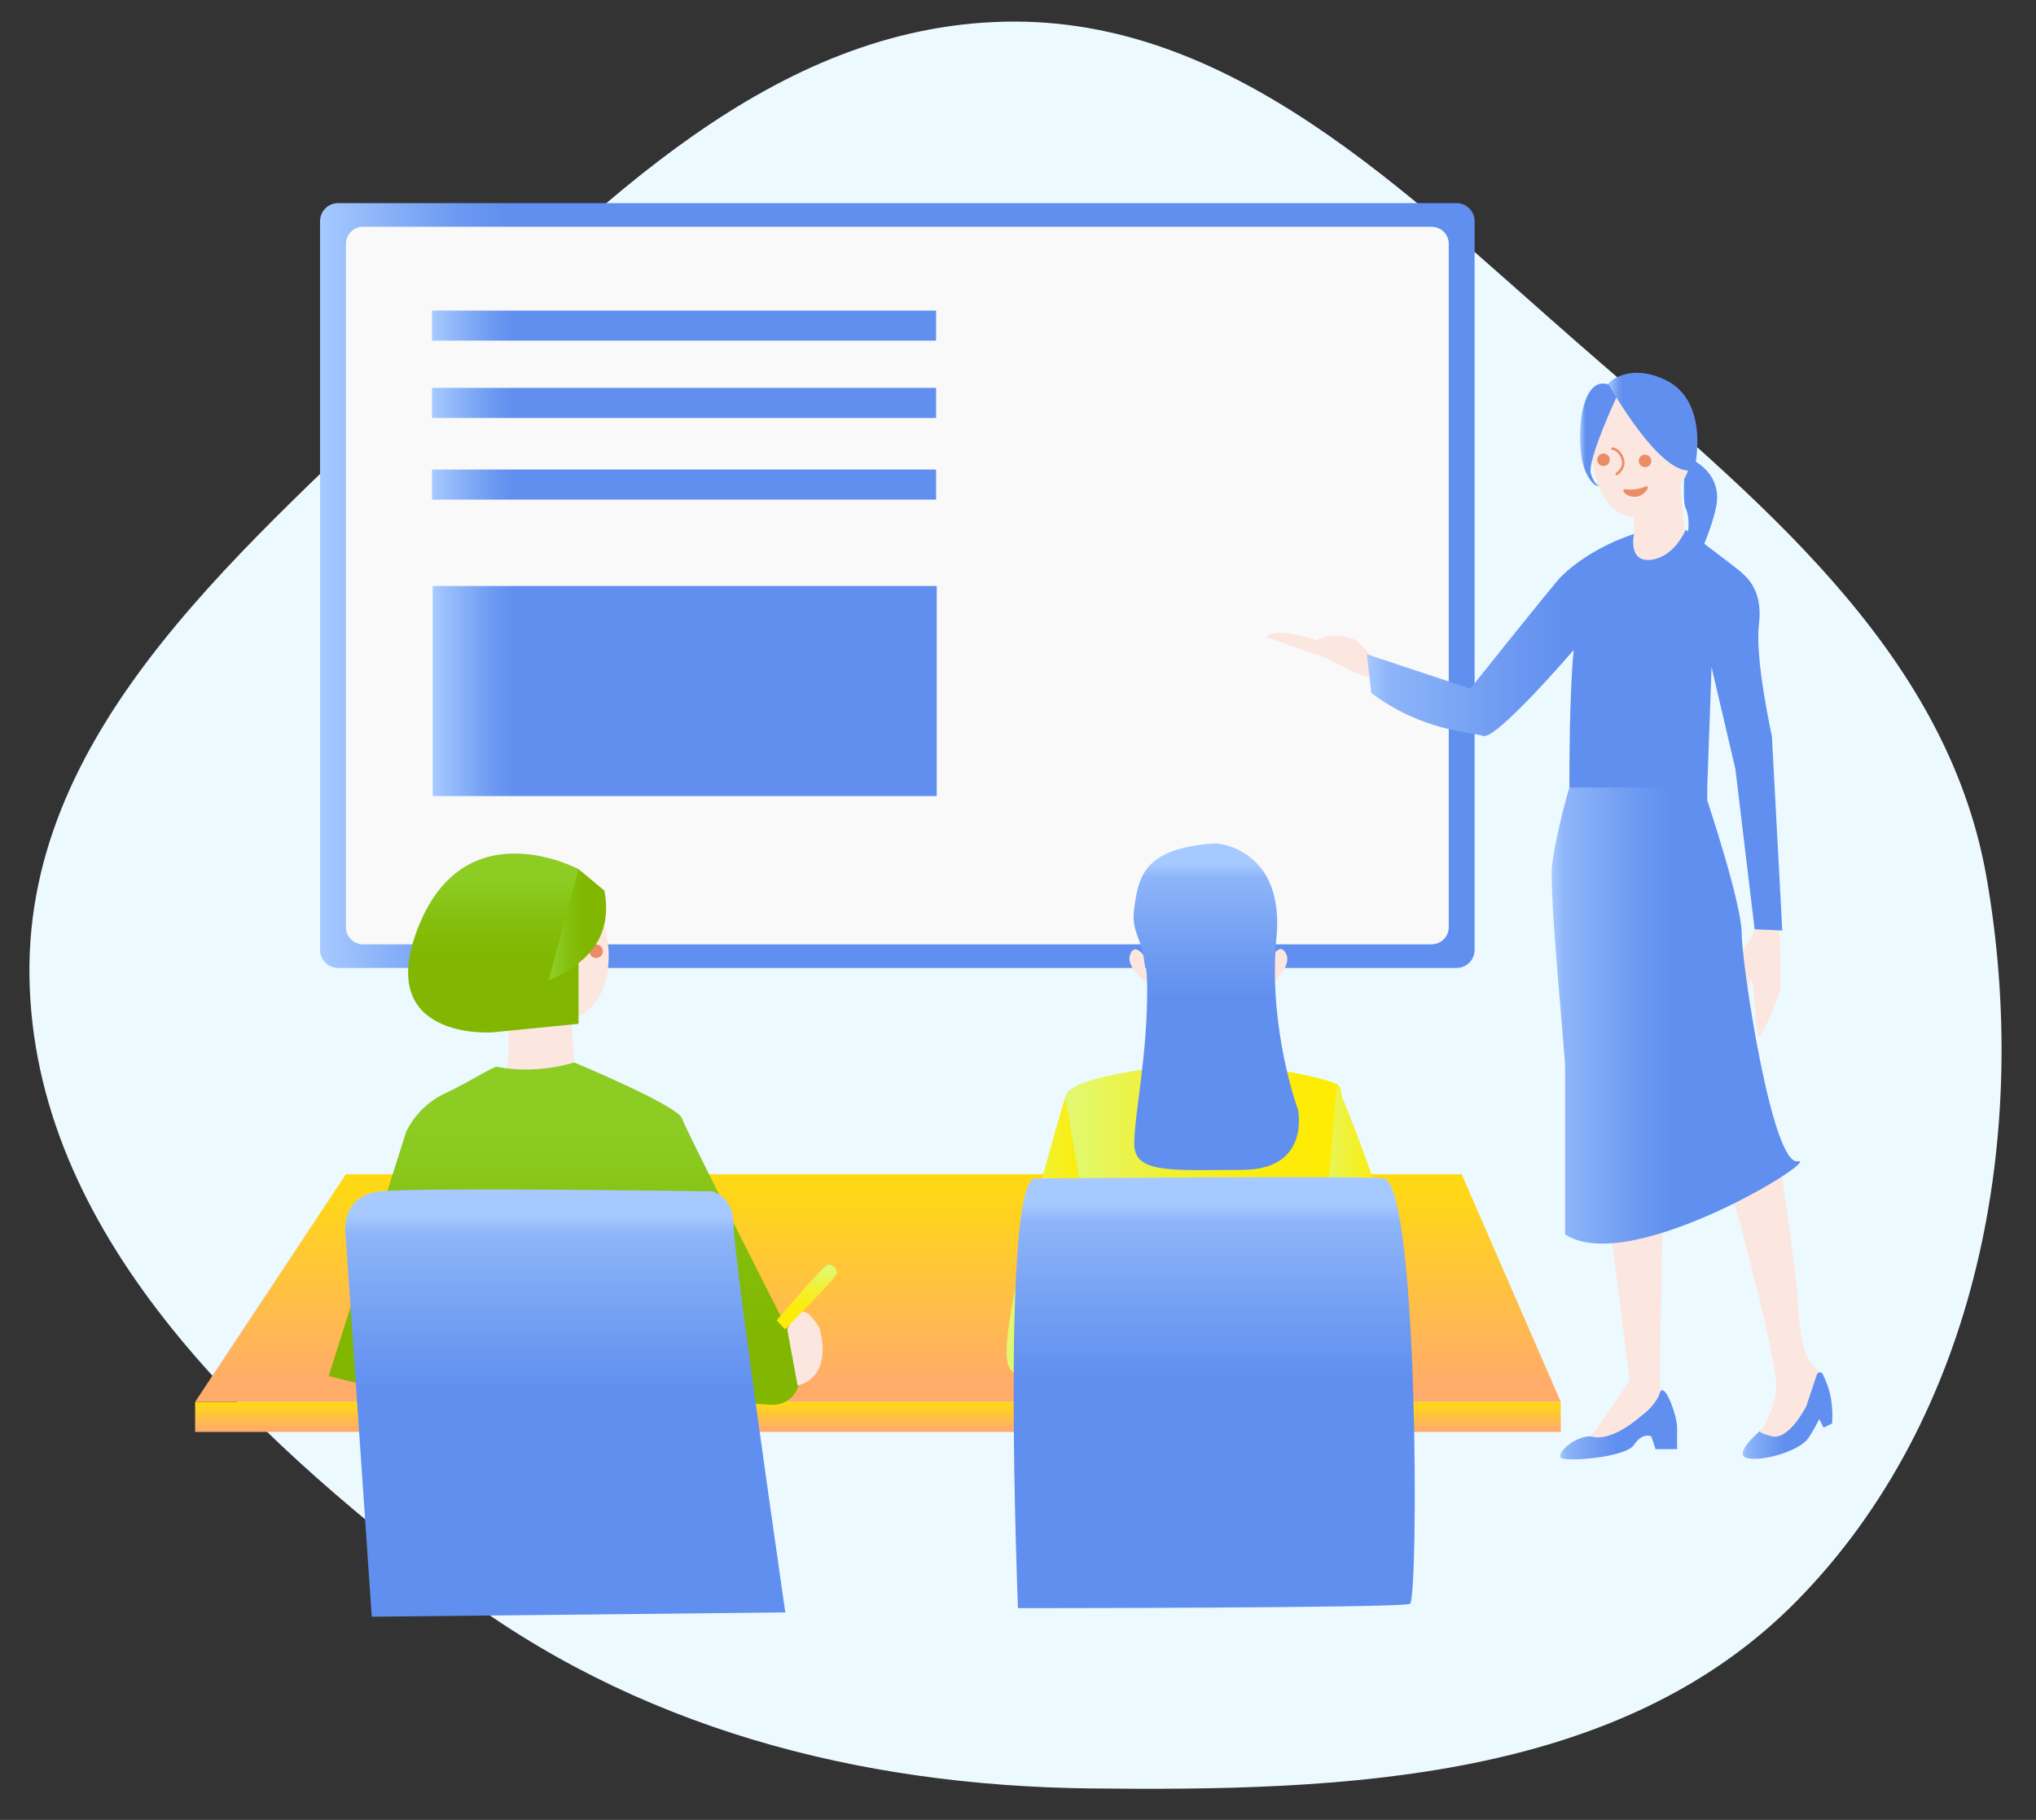 <svg width="330" height="295" viewBox="0 0 330 295" fill="none" xmlns="http://www.w3.org/2000/svg">
<rect x="0" y="0" width="330" height="295" fill="#333333" stroke="none"/>
<path fill-rule="evenodd" clip-rule="evenodd" d="M72.763 257.071C102.761 280.031 138.985 289.483 176.817 289.905C217.82 290.363 262.467 288.739 291.222 259.51C320.704 229.54 329.201 183.651 322.002 142.321C315.51 105.051 284.218 80.455 255.699 55.571C227.934 31.345 199.82 2.735 162.915 3.513C125.333 4.304 96.829 33.198 69.962 59.483C40.641 88.169 4.193 117.289 4.773 158.227C5.363 199.803 39.731 231.79 72.763 257.071Z" fill="#ECFAFF"/>
<g clip-path="url(#clip0_1291_5102)">
<path d="M252.974 227.246H31.625V232.121H252.974V227.246Z" fill="url(#paint0_linear_1291_5102)"/>
<path d="M56.064 190.333H236.914L252.974 227.246H31.625L56.064 190.333Z" fill="url(#paint1_linear_1291_5102)"/>
<path d="M236.084 32.93H54.801C53.185 32.93 51.875 34.237 51.875 35.848V153.984C51.875 155.596 53.185 156.902 54.801 156.902H236.084C237.7 156.902 239.01 155.596 239.01 153.984V35.848C239.01 34.237 237.7 32.93 236.084 32.93Z" fill="url(#paint2_linear_1291_5102)"/>
<path d="M232.048 36.761H58.837C57.306 36.761 56.065 37.999 56.065 39.526V150.307C56.065 151.834 57.306 153.072 58.837 153.072H232.048C233.579 153.072 234.82 151.834 234.82 150.307V39.526C234.82 37.999 233.579 36.761 232.048 36.761Z" fill="#F9F9F9"/>
<path d="M273.224 87.952L272.358 78.689L264.845 83.773V90.737C264.845 90.737 268.336 94.916 273.224 87.952Z" fill="#FCE6E0"/>
<path d="M273.225 74.022C273.225 74.022 279.509 76.111 278.112 82.38C276.716 88.648 273.225 92.827 276.018 94.22C278.811 95.613 278.112 97.006 278.112 97.006C278.112 97.006 276.716 96.309 274.621 96.309C272.526 96.309 271.661 90.64 272.526 89.344C273.923 87.255 273.923 83.773 273.225 82.38C272.526 80.987 273.225 74.022 273.225 74.022Z" fill="url(#paint3_linear_1291_5102)"/>
<path d="M274.621 71.584C274.621 74.064 273.734 76.585 272.358 78.688C270.431 81.641 267.547 83.773 264.845 83.773C260.215 83.773 257.862 77.546 257.862 71.584C257.862 65.623 261.612 60.789 266.241 60.789C270.871 60.789 274.621 65.623 274.621 71.584Z" fill="#FCE6E0"/>
<path d="M239.295 113.213C239.295 113.213 232.822 110.274 229.876 110.866C226.929 111.458 219.87 103.817 219.87 103.817C219.87 103.817 216.336 102.055 213.397 103.817C213.397 103.817 206.924 101.47 205.157 103.232L215.163 106.757C215.163 106.757 221.636 110.281 222.23 109.696C222.823 109.111 226.35 114.39 232.236 116.152C232.236 116.152 234.589 117.329 239.302 117.914C242.996 118.374 244.602 116.152 244.602 116.152C244.602 116.152 242.249 113.213 239.302 113.213H239.295Z" fill="#FCE6E0"/>
<path d="M280.904 122.079C280.904 122.079 285.094 148.545 284.396 150.634C283.697 152.724 281.603 154.813 280.904 157.599C280.206 160.385 278.111 163.867 279.508 163.867C280.904 163.867 282.999 161.081 283.697 158.992C284.396 156.902 284.396 168.046 285.094 168.046C285.792 168.046 288.585 160.385 288.585 160.385V154.813C288.585 153.42 287.189 128.347 287.189 128.347L286.49 121.382L280.904 122.079Z" fill="#FCE6E0"/>
<path d="M259.259 185.458L264.147 223.764C264.147 223.764 258.56 232.121 257.862 232.818C257.164 233.514 250.88 234.907 255.069 235.604C259.259 236.3 262.75 235.604 264.147 233.514C265.543 231.425 266.241 232.818 267.638 232.818C269.034 232.818 270.431 232.121 270.431 230.728C270.431 229.335 269.034 225.442 269.034 224.46C269.034 218.192 269.733 186.154 269.733 184.761C269.733 183.368 259.259 185.458 259.259 185.458Z" fill="#FCE6E0"/>
<path d="M277.414 184.065L286.491 181.279C286.491 181.279 287.888 179.886 291.379 209.835C291.379 209.835 291.379 219.585 294.172 221.675C295.75 222.852 295.988 224.697 295.904 226.083C295.841 227.044 295.192 227.859 294.284 228.166C293.551 228.409 292.783 228.932 292.783 230.032C292.783 232.122 291.163 233.974 289.292 234.908C287.979 235.562 286.366 235.91 285.018 236.092C284.027 236.224 283.363 235.116 283.943 234.309C285.688 231.899 287.895 227.999 287.895 224.46C287.895 219.585 278.818 184.761 277.421 184.065H277.414Z" fill="#FCE6E0"/>
<path d="M262.115 64.146C262.115 64.146 257.164 74.718 257.862 76.808C258.561 78.897 259.203 78.647 259.203 78.647C259.203 78.647 258.491 79.357 257.164 76.808C255.195 73.026 255.816 61.82 259.957 62.182C262.827 62.433 262.115 64.146 262.115 64.146Z" fill="url(#paint4_linear_1291_5102)"/>
<path d="M260.654 62.182C260.654 62.182 269.452 78.041 274.62 76.112C274.62 76.112 277.413 64.968 269.732 61.486C263.699 58.748 260.654 62.182 260.654 62.182Z" fill="url(#paint5_linear_1291_5102)"/>
<path d="M264.845 86.559C264.845 86.559 263.791 91.239 267.638 90.738C271.486 90.236 273.224 85.862 273.224 85.862C273.224 85.862 281.806 92.332 282.302 92.827C283 93.523 285.793 95.613 285.095 101.185C284.396 106.756 287.189 119.293 287.189 119.293L288.879 150.836L284.396 150.634L281.282 124.684L277.414 108.149L276.716 127.651C276.716 127.651 254.371 130.437 254.371 127.651C254.371 124.865 254.371 112.328 255.069 105.364C255.069 105.364 242.501 119.989 240.406 119.293C238.311 118.597 230.63 118.597 222.251 112.328L221.553 106.06L238.311 111.632C238.311 111.632 251.871 94.624 252.975 93.523C257.862 88.648 264.845 86.559 264.845 86.559Z" fill="url(#paint6_linear_1291_5102)"/>
<path d="M254.37 127.65H276.714V129.74C276.714 129.74 282.301 146.455 282.301 151.33C282.301 156.206 287.188 188.94 291.378 188.244C295.568 187.547 264.146 207.048 253.672 200.084V172.921C253.672 170.832 251.032 144.561 251.577 140.187C252.275 134.615 254.37 127.65 254.37 127.65Z" fill="url(#paint7_linear_1291_5102)"/>
<path d="M257.863 232.818C257.863 232.818 260.656 234.211 266.242 229.336C266.242 229.336 268.344 227.838 269.035 225.797C269.726 223.757 271.828 229.336 271.828 231.425V234.907H268.337L267.638 232.818C267.638 232.818 266.242 232.121 264.845 234.211C263.449 236.3 253.673 236.997 252.975 236.3C252.276 235.604 255.07 232.818 257.863 232.818Z" fill="url(#paint8_linear_1291_5102)"/>
<path d="M285.437 231.801C285.437 231.801 280.905 235.604 283 236.3C285.095 236.997 290.737 235.548 292.776 233.515C293.474 232.818 294.871 230.032 294.871 230.032L295.569 231.425L296.966 230.729C297.154 227.211 296.533 224.976 295.422 222.726C295.227 222.329 294.64 222.371 294.494 222.789L292.769 227.943C292.769 227.943 289.976 233.515 287.183 232.818C284.39 232.122 285.43 231.801 285.43 231.801H285.437Z" fill="url(#paint9_linear_1291_5102)"/>
<path d="M73.52 152.898C73.52 155.816 74.875 158.79 76.963 161.262C79.903 164.745 84.064 165.957 88.184 165.957C95.23 165.957 98.658 161.833 98.658 154.813C98.658 147.792 93.323 140.187 86.278 140.187C79.232 140.187 73.52 145.877 73.52 152.898Z" fill="#FCE6E0"/>
<path d="M92.374 161.081L93.072 172.921L81.9 174.314C81.9 174.314 84.602 164.229 78.359 160.566L92.374 161.081Z" fill="#FCE6E0"/>
<path d="M65.839 183.445C67.173 180.736 69.373 178.528 72.117 177.246C76.034 175.414 79.728 172.984 80.503 172.921C80.656 172.907 86.089 174.314 93.072 172.225C93.072 172.225 109.83 179.189 110.528 181.279C111.101 182.985 124.263 208.887 129.053 218.289C130.142 220.434 130.205 222.949 129.228 225.143C128.48 226.821 126.756 227.852 124.926 227.72L120.932 227.434C119.263 227.316 117.797 226.271 117.155 224.725L105.64 197.291L107.735 246.74H70.029L72.822 197.291L61.65 225.15L53.27 223.06L65.839 183.438V183.445Z" fill="url(#paint10_linear_1291_5102)"/>
<path d="M93.771 140.884C93.771 140.884 75.616 131.133 67.936 149.938C60.255 168.742 79.806 167.35 79.806 167.35L93.771 165.957V140.884Z" fill="url(#paint11_linear_1291_5102)"/>
<path d="M96.626 155.182C97.17 155.182 97.611 154.742 97.611 154.2C97.611 153.657 97.17 153.218 96.626 153.218C96.082 153.218 95.642 153.657 95.642 154.2C95.642 154.742 96.082 155.182 96.626 155.182Z" fill="#EA8D65"/>
<path fill-rule="evenodd" clip-rule="evenodd" d="M96.626 153.326C96.142 153.326 95.75 153.717 95.75 154.2C95.75 154.683 96.142 155.074 96.626 155.074C97.11 155.074 97.502 154.683 97.502 154.2C97.502 153.717 97.11 153.326 96.626 153.326ZM95.533 154.2C95.533 153.598 96.022 153.11 96.626 153.11C97.23 153.11 97.719 153.598 97.719 154.2C97.719 154.802 97.23 155.29 96.626 155.29C96.022 155.29 95.533 154.802 95.533 154.2Z" fill="#EA8D65"/>
<path d="M93.771 140.884L97.96 144.366C99.378 151.923 95.258 156.137 88.883 158.992L93.771 140.884Z" fill="url(#paint12_linear_1291_5102)"/>
<path d="M56.064 200.78C56.064 200.78 54.668 193.816 61.65 193.119C68.633 192.423 115.417 193.119 115.417 193.119C115.417 193.119 118.908 193.816 118.908 198.691C118.908 203.566 127.287 261.373 127.287 261.373L60.254 262.07L56.064 200.78Z" fill="url(#paint13_linear_1291_5102)"/>
<path d="M185.327 154.827C185.327 154.827 183.846 152.723 183.148 154.813C182.45 156.902 185.983 159.416 185.983 159.416L185.327 154.827Z" fill="#FCE6E0"/>
<path d="M206.317 154.924C206.317 154.924 207.546 152.667 208.482 154.666C209.417 156.665 206.191 159.562 206.191 159.562L206.324 154.931L206.317 154.924Z" fill="#FCE6E0"/>
<path d="M196.416 172.225C196.416 172.225 173.373 173.618 172.675 177.796C171.976 181.975 179.657 218.888 179.657 218.888L213.174 218.192C213.174 218.192 220.157 177.1 216.665 175.707C213.174 174.314 205.493 172.921 196.416 172.225Z" fill="url(#paint14_linear_1291_5102)"/>
<path d="M172.675 177.797C172.675 177.797 160.804 216.799 163.597 221.675C166.39 226.55 179.657 218.889 179.657 218.889L172.675 177.797Z" fill="url(#paint15_linear_1291_5102)"/>
<path d="M216.665 175.707C216.665 175.707 232.725 213.317 227.139 220.281C221.553 227.246 213.174 218.192 213.174 218.192L216.665 175.707Z" fill="url(#paint16_linear_1291_5102)"/>
<path d="M197.114 136.705C197.114 136.705 208.287 137.401 206.89 152.027C205.494 166.653 210.381 179.886 210.381 179.886C210.381 179.886 212.476 189.637 201.304 189.637C190.132 189.637 183.847 190.333 183.847 185.458C183.847 180.582 185.942 171.528 185.942 160.385C185.942 151.999 183.149 152.027 183.847 147.152C184.546 142.276 185.244 137.401 197.114 136.705Z" fill="url(#paint17_linear_1291_5102)"/>
<path d="M164.993 260.677C164.993 260.677 162.2 191.03 167.786 191.03C169.183 191.03 222.432 190.549 224.346 191.03C229.932 192.423 229.932 259.284 228.535 259.981C227.139 260.677 164.993 260.677 164.993 260.677Z" fill="url(#paint18_linear_1291_5102)"/>
<path d="M129.27 224.572C129.27 224.572 134.968 223.764 132.873 215.406C132.873 215.406 131.476 212.62 130.08 212.62C128.683 212.62 127.629 215.657 127.629 215.657L129.27 224.572Z" fill="#FCE6E0"/>
<path d="M127.217 215.483L125.891 214.014C125.891 214.014 133.572 204.959 134.27 204.959C134.968 204.959 135.666 205.656 135.666 206.352C135.666 207.049 127.217 215.483 127.217 215.483Z" fill="url(#paint19_linear_1291_5102)"/>
<path fill-rule="evenodd" clip-rule="evenodd" d="M261.158 72.727C261.158 72.615 261.249 72.525 261.361 72.525C261.682 72.525 262.039 72.714 262.344 72.983C262.655 73.257 262.943 73.64 263.12 74.08C263.299 74.522 263.37 75.028 263.235 75.543C263.099 76.059 262.762 76.563 262.158 77.006C262.068 77.072 261.941 77.052 261.875 76.963C261.809 76.873 261.828 76.746 261.918 76.68C262.459 76.284 262.735 75.854 262.843 75.441C262.952 75.026 262.897 74.609 262.745 74.231C262.592 73.852 262.343 73.521 262.076 73.285C261.802 73.044 261.538 72.929 261.361 72.929C261.249 72.929 261.158 72.838 261.158 72.727Z" fill="#EA8D65"/>
<path d="M263.364 79.545C263.364 79.545 263.469 79.566 263.658 79.587C264.216 79.643 265.501 79.671 266.849 79.058C266.849 79.058 266.283 80.242 265.012 80.276C263.741 80.311 263.371 79.545 263.371 79.545H263.364Z" fill="#EA8D65"/>
<path fill-rule="evenodd" clip-rule="evenodd" d="M267.073 79.164L266.849 79.058C267.073 79.164 267.073 79.164 267.073 79.164L267.073 79.165L267.073 79.165L267.072 79.166L267.07 79.171L267.063 79.184C267.058 79.195 267.05 79.21 267.04 79.228C267.019 79.265 266.989 79.317 266.949 79.378C266.869 79.501 266.748 79.664 266.583 79.829C266.254 80.158 265.738 80.504 265.02 80.524C264.329 80.543 263.864 80.343 263.568 80.122C263.421 80.013 263.319 79.901 263.253 79.814C263.222 79.774 263.199 79.739 263.182 79.712C263.136 79.662 263.111 79.593 263.118 79.521C263.131 79.394 263.238 79.298 263.365 79.298H263.372C263.396 79.298 263.419 79.301 263.441 79.308C263.451 79.309 263.464 79.312 263.48 79.314C263.526 79.321 263.595 79.331 263.684 79.341C264.22 79.394 265.455 79.42 266.747 78.833C266.841 78.79 266.953 78.81 267.026 78.885C267.099 78.959 267.118 79.07 267.073 79.164ZM263.365 79.545L263.364 79.549C263.364 79.549 263.364 79.549 263.364 79.549L263.365 79.545ZM264.087 79.86C264.299 79.961 264.597 80.041 265.006 80.029C265.479 80.016 265.842 79.822 266.107 79.596C265.315 79.826 264.596 79.871 264.087 79.86Z" fill="#EA8D65"/>
<path d="M259.901 75.443C260.406 75.443 260.816 75.034 260.816 74.531C260.816 74.027 260.406 73.618 259.901 73.618C259.396 73.618 258.986 74.027 258.986 74.531C258.986 75.034 259.396 75.443 259.901 75.443Z" fill="#EA8D65"/>
<path fill-rule="evenodd" clip-rule="evenodd" d="M259.901 73.719C259.451 73.719 259.087 74.082 259.087 74.531C259.087 74.979 259.451 75.342 259.901 75.342C260.35 75.342 260.714 74.979 260.714 74.531C260.714 74.082 260.35 73.719 259.901 73.719ZM258.885 74.531C258.885 73.971 259.34 73.517 259.901 73.517C260.462 73.517 260.917 73.971 260.917 74.531C260.917 75.09 260.462 75.544 259.901 75.544C259.34 75.544 258.885 75.09 258.885 74.531Z" fill="#EA8D65"/>
<path d="M266.633 75.624C267.139 75.624 267.548 75.215 267.548 74.711C267.548 74.207 267.139 73.799 266.633 73.799C266.128 73.799 265.719 74.207 265.719 74.711C265.719 75.215 266.128 75.624 266.633 75.624Z" fill="#EA8D65"/>
<path fill-rule="evenodd" clip-rule="evenodd" d="M266.633 73.9C266.184 73.9 265.82 74.263 265.82 74.712C265.82 75.16 266.184 75.523 266.633 75.523C267.082 75.523 267.447 75.16 267.447 74.712C267.447 74.263 267.082 73.9 266.633 73.9ZM265.617 74.712C265.617 74.152 266.072 73.698 266.633 73.698C267.194 73.698 267.649 74.152 267.649 74.712C267.649 75.271 267.194 75.725 266.633 75.725C266.072 75.725 265.617 75.271 265.617 74.712Z" fill="#EA8D65"/>
<path d="M151.726 50.342H70.029V55.217H151.726V50.342Z" fill="url(#paint20_linear_1291_5102)"/>
<path d="M151.726 62.878H70.029V67.754H151.726V62.878Z" fill="url(#paint21_linear_1291_5102)"/>
<path d="M151.726 76.111H70.029V80.987H151.726V76.111Z" fill="url(#paint22_linear_1291_5102)"/>
<path d="M151.832 94.993H70.135V129.043H151.832V94.993Z" fill="url(#paint23_linear_1291_5102)"/>
</g>
<defs>
<linearGradient id="paint0_linear_1291_5102" x1="142.3" y1="227.546" x2="142.3" y2="231.731" gradientUnits="userSpaceOnUse">
<stop stop-color="#FFD815"/>
<stop offset="1" stop-color="#FFAC6A"/>
</linearGradient>
<linearGradient id="paint1_linear_1291_5102" x1="142.3" y1="192.597" x2="142.3" y2="224.3" gradientUnits="userSpaceOnUse">
<stop stop-color="#FFD815"/>
<stop offset="1" stop-color="#FFAC6A"/>
</linearGradient>
<linearGradient id="paint2_linear_1291_5102" x1="51.875" y1="94.916" x2="239.01" y2="94.916" gradientUnits="userSpaceOnUse">
<stop stop-color="#A6CAFF"/>
<stop offset="0.05" stop-color="#8EB5F9"/>
<stop offset="0.12" stop-color="#6C99F1"/>
<stop offset="0.16" stop-color="#608FEF"/>
</linearGradient>
<linearGradient id="paint3_linear_1291_5102" x1="272.191" y1="85.514" x2="278.315" y2="85.514" gradientUnits="userSpaceOnUse">
<stop stop-color="#A6CAFF"/>
<stop offset="0.05" stop-color="#8EB5F9"/>
<stop offset="0.12" stop-color="#6C99F1"/>
<stop offset="0.16" stop-color="#608FEF"/>
</linearGradient>
<linearGradient id="paint4_linear_1291_5102" x1="256.089" y1="70.456" x2="262.192" y2="70.456" gradientUnits="userSpaceOnUse">
<stop stop-color="#A6CAFF"/>
<stop offset="0.05" stop-color="#8EB5F9"/>
<stop offset="0.12" stop-color="#6C99F1"/>
<stop offset="0.16" stop-color="#608FEF"/>
</linearGradient>
<linearGradient id="paint5_linear_1291_5102" x1="260.654" y1="68.353" x2="275.115" y2="68.353" gradientUnits="userSpaceOnUse">
<stop stop-color="#A6CAFF"/>
<stop offset="0.05" stop-color="#8EB5F9"/>
<stop offset="0.12" stop-color="#6C99F1"/>
<stop offset="0.16" stop-color="#608FEF"/>
</linearGradient>
<linearGradient id="paint6_linear_1291_5102" x1="221.553" y1="118.346" x2="288.879" y2="118.346" gradientUnits="userSpaceOnUse">
<stop stop-color="#A6CAFF"/>
<stop offset="0.05" stop-color="#8EB5F9"/>
<stop offset="0.35" stop-color="#6C99F1"/>
<stop offset="0.48" stop-color="#608FEF"/>
</linearGradient>
<linearGradient id="paint7_linear_1291_5102" x1="251.5" y1="164.619" x2="291.762" y2="164.619" gradientUnits="userSpaceOnUse">
<stop stop-color="#A6CAFF"/>
<stop offset="0.05" stop-color="#8EB5F9"/>
<stop offset="0.35" stop-color="#6C99F1"/>
<stop offset="0.48" stop-color="#608FEF"/>
</linearGradient>
<linearGradient id="paint8_linear_1291_5102" x1="252.863" y1="230.958" x2="271.828" y2="230.958" gradientUnits="userSpaceOnUse">
<stop stop-color="#A6CAFF"/>
<stop offset="0.05" stop-color="#8EB5F9"/>
<stop offset="0.35" stop-color="#6C99F1"/>
<stop offset="0.48" stop-color="#608FEF"/>
</linearGradient>
<linearGradient id="paint9_linear_1291_5102" x1="282.449" y1="229.461" x2="297" y2="229.461" gradientUnits="userSpaceOnUse">
<stop stop-color="#A6CAFF"/>
<stop offset="0.05" stop-color="#8EB5F9"/>
<stop offset="0.35" stop-color="#6C99F1"/>
<stop offset="0.48" stop-color="#608FEF"/>
</linearGradient>
<linearGradient id="paint10_linear_1291_5102" x1="91.598" y1="176.8" x2="91.598" y2="240.792" gradientUnits="userSpaceOnUse">
<stop offset="0.1" stop-color="#8CCC23"/>
<stop offset="0.39" stop-color="#84BE0C"/>
<stop offset="0.61" stop-color="#81B700"/>
</linearGradient>
<linearGradient id="paint11_linear_1291_5102" x1="79.96" y1="140.138" x2="79.96" y2="165.051" gradientUnits="userSpaceOnUse">
<stop offset="0.1" stop-color="#8CCC23"/>
<stop offset="0.39" stop-color="#84BE0C"/>
<stop offset="0.61" stop-color="#81B700"/>
</linearGradient>
<linearGradient id="paint12_linear_1291_5102" x1="88.883" y1="149.938" x2="98.24" y2="149.938" gradientUnits="userSpaceOnUse">
<stop offset="0.1" stop-color="#8CCC23"/>
<stop offset="0.39" stop-color="#84BE0C"/>
<stop offset="0.61" stop-color="#81B700"/>
</linearGradient>
<linearGradient id="paint13_linear_1291_5102" x1="91.62" y1="197.061" x2="91.62" y2="256.533" gradientUnits="userSpaceOnUse">
<stop stop-color="#A6CAFF"/>
<stop offset="0.05" stop-color="#8EB5F9"/>
<stop offset="0.35" stop-color="#6C99F1"/>
<stop offset="0.48" stop-color="#608FEF"/>
</linearGradient>
<linearGradient id="paint14_linear_1291_5102" x1="172.633" y1="195.556" x2="217.643" y2="195.556" gradientUnits="userSpaceOnUse">
<stop stop-color="#E0F975"/>
<stop offset="0.04" stop-color="#E2F86C"/>
<stop offset="0.24" stop-color="#ECF346"/>
<stop offset="0.44" stop-color="#F4F029"/>
<stop offset="0.63" stop-color="#FAED14"/>
<stop offset="0.82" stop-color="#FDEC07"/>
<stop offset="1" stop-color="#FFEC03"/>
</linearGradient>
<linearGradient id="paint15_linear_1291_5102" x1="163.171" y1="200.551" x2="179.657" y2="200.551" gradientUnits="userSpaceOnUse">
<stop stop-color="#E0F975"/>
<stop offset="0.04" stop-color="#E2F86C"/>
<stop offset="0.24" stop-color="#ECF346"/>
<stop offset="0.44" stop-color="#F4F029"/>
<stop offset="0.63" stop-color="#FAED14"/>
<stop offset="0.82" stop-color="#FDEC07"/>
<stop offset="1" stop-color="#FFEC03"/>
</linearGradient>
<linearGradient id="paint16_linear_1291_5102" x1="213.174" y1="199.31" x2="228.319" y2="199.31" gradientUnits="userSpaceOnUse">
<stop stop-color="#E0F975"/>
<stop offset="0.04" stop-color="#E2F86C"/>
<stop offset="0.24" stop-color="#ECF346"/>
<stop offset="0.44" stop-color="#F4F029"/>
<stop offset="0.63" stop-color="#FAED14"/>
<stop offset="0.82" stop-color="#FDEC07"/>
<stop offset="1" stop-color="#FFEC03"/>
</linearGradient>
<linearGradient id="paint17_linear_1291_5102" x1="197.135" y1="139.957" x2="197.135" y2="185.437" gradientUnits="userSpaceOnUse">
<stop stop-color="#A6CAFF"/>
<stop offset="0.05" stop-color="#8EB5F9"/>
<stop offset="0.35" stop-color="#6C99F1"/>
<stop offset="0.48" stop-color="#608FEF"/>
</linearGradient>
<linearGradient id="paint18_linear_1291_5102" x1="196.806" y1="195.104" x2="196.806" y2="255.099" gradientUnits="userSpaceOnUse">
<stop stop-color="#A6CAFF"/>
<stop offset="0.05" stop-color="#8EB5F9"/>
<stop offset="0.35" stop-color="#6C99F1"/>
<stop offset="0.48" stop-color="#608FEF"/>
</linearGradient>
<linearGradient id="paint19_linear_1291_5102" x1="130.778" y1="205.607" x2="130.778" y2="214.647" gradientUnits="userSpaceOnUse">
<stop stop-color="#E0F975"/>
<stop offset="0.04" stop-color="#E2F86C"/>
<stop offset="0.24" stop-color="#ECF346"/>
<stop offset="0.44" stop-color="#F4F029"/>
<stop offset="0.63" stop-color="#FAED14"/>
<stop offset="0.82" stop-color="#FDEC07"/>
<stop offset="1" stop-color="#FFEC03"/>
</linearGradient>
<linearGradient id="paint20_linear_1291_5102" x1="70.029" y1="52.779" x2="151.726" y2="52.779" gradientUnits="userSpaceOnUse">
<stop stop-color="#A6CAFF"/>
<stop offset="0.05" stop-color="#8EB5F9"/>
<stop offset="0.12" stop-color="#6C99F1"/>
<stop offset="0.16" stop-color="#608FEF"/>
</linearGradient>
<linearGradient id="paint21_linear_1291_5102" x1="70.029" y1="65.316" x2="151.726" y2="65.316" gradientUnits="userSpaceOnUse">
<stop stop-color="#A6CAFF"/>
<stop offset="0.05" stop-color="#8EB5F9"/>
<stop offset="0.12" stop-color="#6C99F1"/>
<stop offset="0.16" stop-color="#608FEF"/>
</linearGradient>
<linearGradient id="paint22_linear_1291_5102" x1="70.029" y1="78.549" x2="151.726" y2="78.549" gradientUnits="userSpaceOnUse">
<stop stop-color="#A6CAFF"/>
<stop offset="0.05" stop-color="#8EB5F9"/>
<stop offset="0.12" stop-color="#6C99F1"/>
<stop offset="0.16" stop-color="#608FEF"/>
</linearGradient>
<linearGradient id="paint23_linear_1291_5102" x1="70.135" y1="112.014" x2="151.832" y2="112.014" gradientUnits="userSpaceOnUse">
<stop stop-color="#A6CAFF"/>
<stop offset="0.05" stop-color="#8EB5F9"/>
<stop offset="0.12" stop-color="#6C99F1"/>
<stop offset="0.16" stop-color="#608FEF"/>
</linearGradient>
<clipPath id="clip0_1291_5102">
<rect width="265.375" height="229.14" fill="white" transform="translate(31.625 32.93)"/>
</clipPath>
</defs>
</svg>
